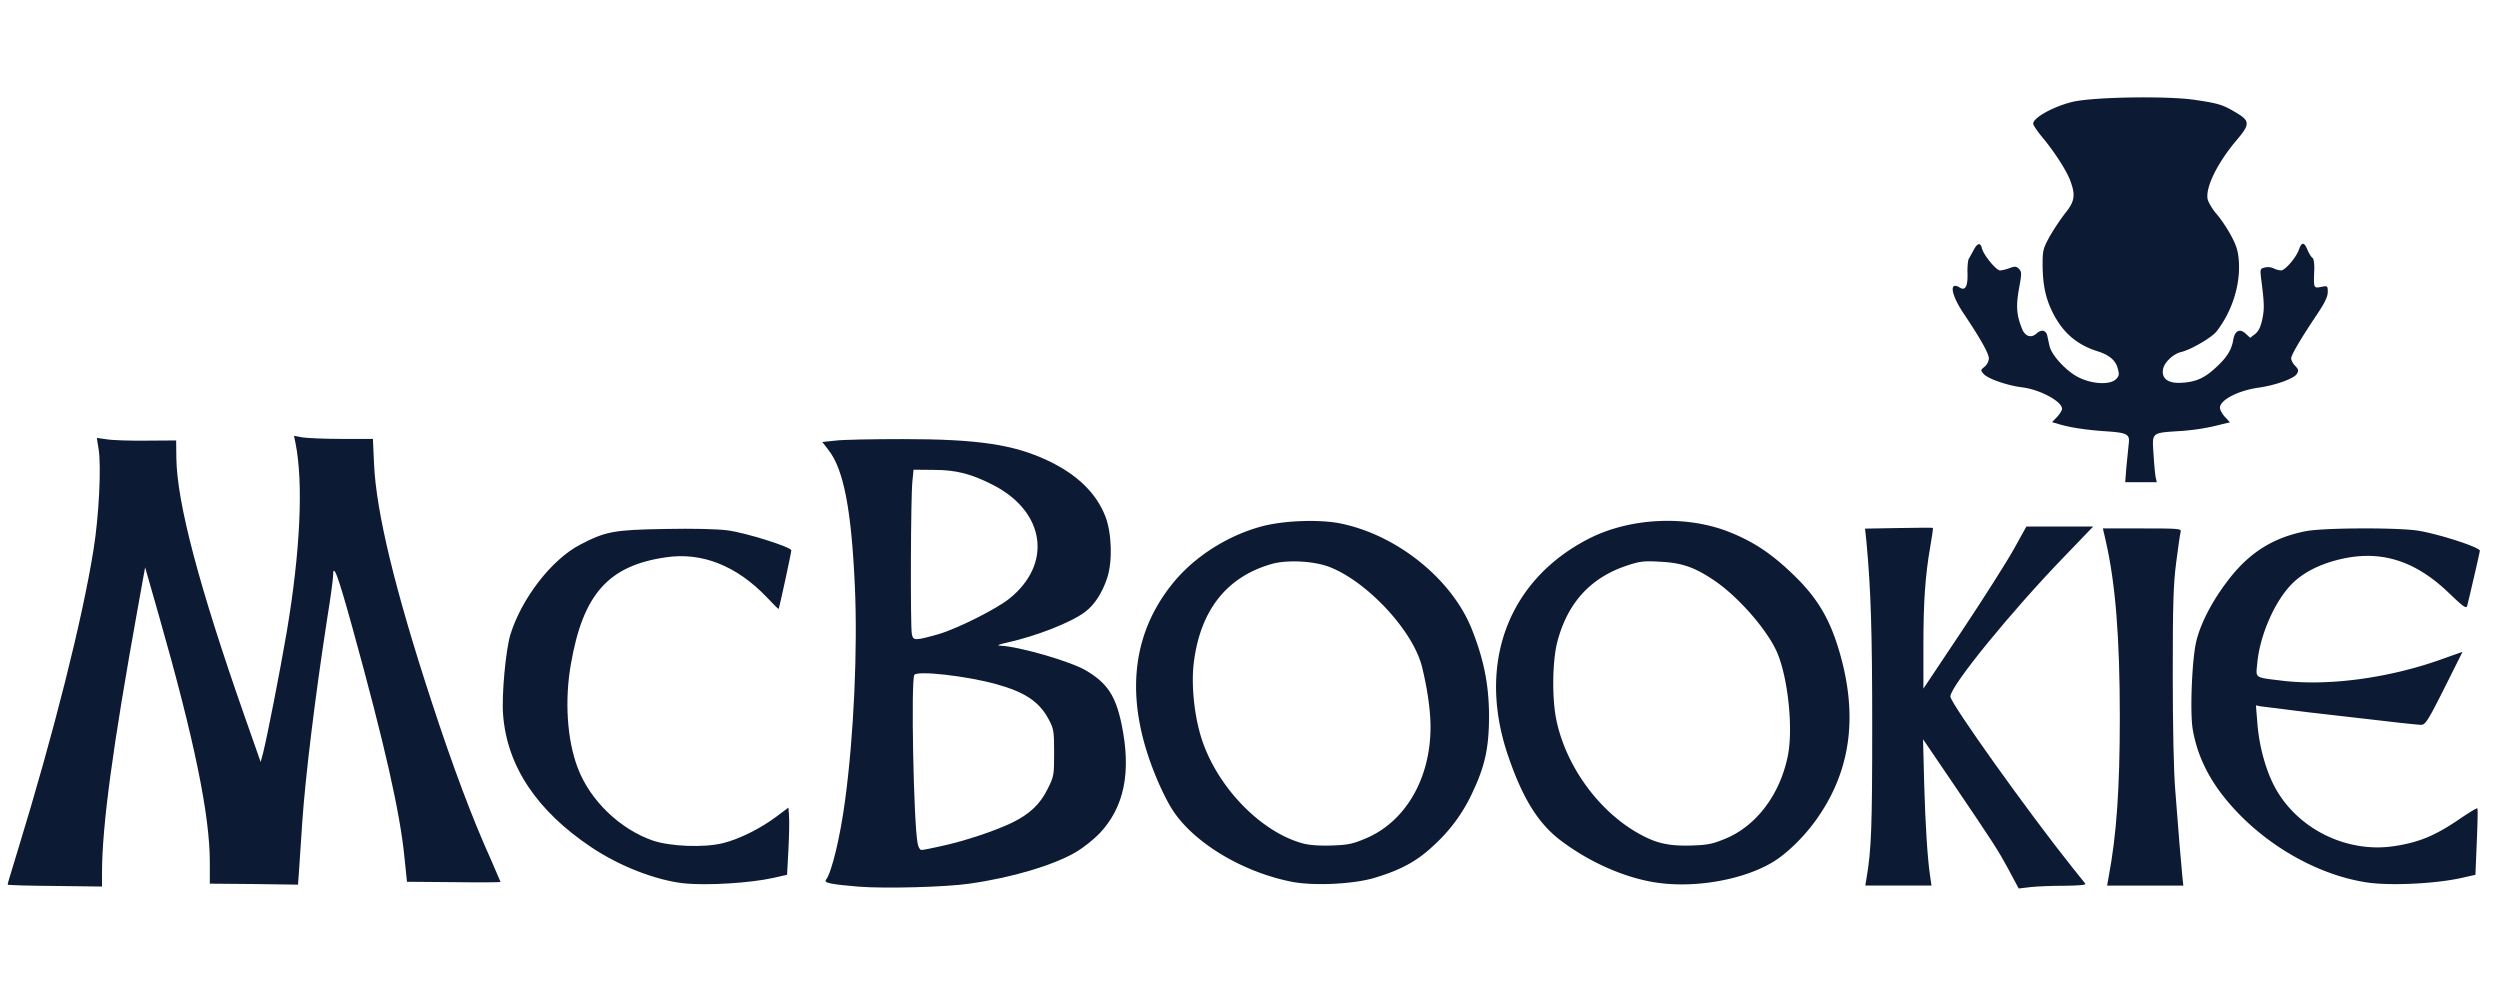 <svg xmlns="http://www.w3.org/2000/svg" width="300" height="120" stroke-miterlimit="2" stroke-linejoin="round" fill-rule="evenodd" fill="#0d1a33" xmlns:v="https://www.betzillion.com"><path d="M103.158 106.407c-3.395-.276-4.343-.461-4.043-.832.669-.807 1.71-5.129 2.287-9.472 1.065-7.831 1.525-18.276 1.179-25.808-.415-9.147-1.339-13.908-3.119-16.241l-.786-1.016 1.547-.163c.856-.117 4.506-.184 8.134-.184 8.966 0 13.331.648 17.444 2.609 3.49 1.664 5.752 3.883 6.839 6.655.786 2.032.878 5.476.209 7.44-.602 1.777-1.501 3.189-2.655 4.043-1.642 1.246-5.801 2.888-9.359 3.674-1.019.23-1.273.347-.81.368 2.265.095 8.389 1.872 10.258 2.959 2.566 1.501 3.582 3.027 4.297 6.422 1.203 5.777.347 9.982-2.634 13.147-.715.74-1.964 1.734-2.796 2.219-2.701 1.593-7.717 3.094-12.821 3.812-2.842.415-10.052.602-13.168.368h-.003 0zm9.89-4.896c2.682-.58 6.286-1.78 8.318-2.75 2.17-1.04 3.465-2.265 4.365-4.113.74-1.479.764-1.639.764-4.322 0-2.563-.046-2.864-.623-3.95-1.133-2.149-2.818-3.306-6.308-4.273-3.582-.994-9.497-1.664-9.844-1.111-.415.672-.092 17.653.393 20.194.07.461.276.81.461.81s1.295-.209 2.474-.488v.003h0zm8.064-29.669c-1.593 1.273-6.259 3.606-8.481 4.254-2.864.807-3.048.807-3.211-.024-.184-.921-.135-16.52.07-18.322l.138-1.385 2.425.022c2.75 0 4.552.488 7.234 1.87 6.167 3.238 6.999 9.451 1.823 13.588v-.003h.002z"/><path fill-rule="nonzero" d="M241.024 104.329c-1.363-2.474-1.572-2.818-6.725-10.421l-3.533-5.2.135 5.316c.141 4.942.396 9.104.742 11.32l.135.921h-7.944l.135-.805c.602-3.468.696-6.262.696-18.254 0-11.575-.163-16.449-.694-22.226l-.163-1.547 4.021-.07c2.216-.046 4.064-.046 4.113-.022s-.092 1.016-.301 2.195c-.623 3.579-.832 6.676-.832 12.014v5.083l4.687-7.026c2.566-3.858 5.338-8.223 6.172-9.727l1.501-2.701h8.017l-3.398 3.533c-6.422 6.633-13.745 15.62-13.745 16.867 0 .786 9.38 13.932 14.623 20.495l1.572 1.964c.117.163-.74.23-2.52.252-1.477 0-3.325.07-4.089.163l-1.385.163-1.225-2.287h0 .005zM.923 106.153c0-.135.092-.461 1.225-4.156 4.297-14.003 7.738-27.656 9.077-36.045.65-4.018.948-10.025.604-12.084l-.209-1.317 1.179.163c.648.117 2.796.184 4.758.163l3.582-.024.024 2.103c.068 5.362 2.701 15.341 8.177 30.962l1.94 5.522.301-1.133c.461-1.78 2.059-9.957 2.818-14.417 1.642-9.703 2.035-17.999 1.04-22.828l-.163-.761 1.019.184c.555.092 2.68.184 4.736.184h3.72l.135 3.005c.257 5.774 2.498 15.065 6.909 28.531 2.542 7.787 4.899 14.049 7.118 18.948l1.154 2.682c0 .043-2.52.068-5.614.022l-5.614-.046-.298-2.888c-.534-5.43-2.357-13.518-6.264-27.656-1.777-6.4-2.309-7.812-2.309-6.124 0 .347-.301 2.612-.694 5.013-1.479 9.592-2.612 18.877-3.005 24.537l-.368 5.546-.138 1.918-5.292-.073-5.292-.046v-2.588c0-5.663-1.87-14.74-6.075-29.458l-1.688-5.915-.878 4.874c-3.027 16.772-4.273 26.038-4.297 31.745v1.688l-5.66-.07c-3.119-.022-5.663-.092-5.663-.163l.003.003h0l.002-.001zm252.115-.924c.948-5.013 1.339-10.581 1.339-19.175 0-9.681-.531-16.149-1.707-21.234l-.325-1.409h4.736c4.389 0 4.715.024 4.598.417-.07.209-.298 1.848-.531 3.625-.347 2.658-.417 5.061-.417 13.518 0 6.191.117 11.713.301 13.862l.509 6.47.347 3.929.114 1.038h-9.147l.184-1.04h0l-.001-.001zm-171.019.764c-3.327-.371-7.671-2.059-11.02-4.297-6.584-4.389-10.166-9.773-10.629-15.943-.184-2.403.325-7.787.878-9.611 1.363-4.368 4.945-8.987 8.34-10.768 3.051-1.593 4.045-1.802 10.188-1.897 3.398-.068 6.24 0 7.511.163 2.195.279 7.671 2.01 7.671 2.403 0 .279-1.433 6.909-1.525 7.026-.022.046-.645-.58-1.385-1.366-3.628-3.81-7.809-5.473-12.13-4.828-6.909.994-9.957 4.414-11.412 12.824-.764 4.343-.461 9.058.807 12.407 1.455 3.904 5.037 7.37 9.012 8.757 2.124.715 6.096.878 8.386.325 1.94-.463 4.552-1.758 6.516-3.238l1.385-1.04.07.973c.046.553.022 2.357-.07 4.043l-.163 3.048-1.639.371c-2.772.623-8.039.948-10.789.648h-.002z"/><path d="M140.658 97.119c2.52 3.975 8.454 7.557 14.442 8.711 2.631.485 7.183.276 9.749-.461 3.211-.948 5.221-2.035 7.207-3.929a19.582 19.582 0 0 0 4.69-6.449c1.455-3.094 1.918-5.265 1.94-8.941 0-3.717-.577-6.747-2.008-10.396-2.357-6.096-8.987-11.459-15.851-12.843-2.542-.509-6.768-.347-9.38.344-4.159 1.111-8.18 3.674-10.768 6.909-5.105 6.354-5.728 14.301-1.802 23.519.531 1.273 1.341 2.867 1.78 3.536h0 .001zm31.005-9.863c0 6.167-3.002 11.342-7.763 13.352-1.593.669-2.124.786-4.135.853-1.525.046-2.726-.046-3.512-.276-5.292-1.479-10.697-7.324-12.293-13.331-.715-2.612-.992-5.893-.715-8.248.761-6.332 3.929-10.375 9.334-11.922 1.823-.534 5.037-.371 6.885.325 4.552 1.731 10.052 7.622 11.16 11.944.645 2.588 1.038 5.267 1.038 7.299v.003h0l.001.001zm15.504 13.512c3.441 2.636 7.717 4.552 11.529 5.132 4.644.715 10.442-.301 14.003-2.428 1.756-1.038 3.95-3.211 5.427-5.359 3.975-5.731 4.831-12.198 2.634-19.801-1.154-3.997-2.655-6.538-5.473-9.267-2.682-2.609-4.853-4.04-7.812-5.219-5.083-2.01-11.781-1.71-16.704.761-9.863 4.991-13.629 15.157-9.727 26.315 1.71 4.945 3.536 7.858 6.124 9.868v-.003l-.001.001zm27.38-10.096c-.924 4.622-3.745 8.389-7.419 9.936-1.615.669-2.146.786-4.156.853-2.474.07-3.953-.206-5.709-1.108-5.105-2.563-9.334-8.226-10.513-14.024-.531-2.634-.461-7.094.141-9.356 1.225-4.622 3.95-7.625 8.269-9.08 1.596-.534 2.059-.602 3.999-.488 2.634.117 4.181.65 6.538 2.243 2.888 1.94 6.375 5.937 7.554 8.641 1.317 3.073 1.94 9.126 1.295 12.382h0l.001.001z"/><path fill-rule="nonzero" d="M284.089 105.901c-5.498-.81-11.366-3.975-15.618-8.435-3.002-3.143-4.715-6.329-5.338-9.911-.347-1.964-.114-8.039.371-10.375.461-2.149 1.848-4.896 3.766-7.416 2.563-3.419 5.498-5.267 9.472-6.029 2.032-.393 10.304-.439 13.147-.095 2.309.301 7.692 2.01 7.692 2.449 0 .187-1.363 6.031-1.525 6.633-.114.347-.507.046-2.149-1.525-4.205-4.064-8.478-5.313-13.539-3.975-2.262.602-4.089 1.572-5.359 2.867-2.057 2.078-3.834 6.167-4.135 9.494-.184 1.848-.393 1.688 3.002 2.103 5.592.669 12.962-.325 19.408-2.68l2.219-.786-2.195 4.389c-1.989 3.95-2.265 4.368-2.796 4.368-.325 0-2.311-.209-4.435-.461l-9.058-1.04-5.752-.718-.555-.114.163 2.01c.184 2.634.9 5.359 1.894 7.392 2.566 5.221 8.595 8.34 14.417 7.508 3.119-.461 5.059-1.268 8.18-3.419.992-.669 1.87-1.2 1.916-1.13.07.046.024 1.87-.068 4.043l-.163 3.929-1.639.368c-3.027.694-8.527.97-11.323.555h0v.001zm-28.927-49.812l.279-2.775c.163-1.246-.117-1.387-2.934-1.572-2.287-.163-4.205-.461-5.476-.856l-.786-.23.602-.623c.322-.347.599-.786.599-.97 0-.902-2.68-2.333-4.828-2.588-1.707-.209-4.043-1.016-4.552-1.572-.415-.461-.415-.488.092-.902a1.479 1.479 0 0 0 .509-.992c0-.577-1.04-2.428-3.027-5.384-1.547-2.311-1.78-3.95-.439-3.097.648.393.948-.206.9-1.734-.022-.786.046-1.572.163-1.753.117-.187.347-.623.555-.994.461-.902.832-.994 1.016-.23.209.807 1.71 2.634 2.173 2.634.206 0 .715-.117 1.13-.276.65-.233.832-.233 1.133.092.347.347.347.531 0 2.425-.369 2.078-.276 3.143.371 4.761.369.921 1.084 1.154 1.734.577.596-.555 1.176-.417 1.314.325.07.298.163.807.255 1.152.209 1.087 1.986 3.005 3.419 3.745 1.664.853 3.812.97 4.552.255.393-.393.415-.577.209-1.317-.255-.948-1.019-1.596-2.403-2.032-2.357-.742-3.975-2.059-5.175-4.23-1.016-1.848-1.433-3.604-1.433-6.262 0-1.593.07-1.87.856-3.306a26.81 26.81 0 0 1 1.87-2.794c1.133-1.409 1.246-2.149.577-3.929-.485-1.271-1.962-3.533-3.441-5.292-.531-.645-.994-1.339-.994-1.501 0-.74 2.52-2.103 4.782-2.634 2.52-.577 11.299-.715 14.58-.23 2.956.439 3.398.577 5.083 1.593 1.572.948 1.572 1.363-.024 3.235-2.309 2.726-3.766 5.685-3.487 7.094.092.369.531 1.133.992 1.685.488.531 1.273 1.688 1.756 2.566.694 1.271.902 1.918.994 3.143.209 2.864-.786 6.029-2.655 8.454-.555.74-3.097 2.219-4.276 2.495-.9.209-1.986 1.203-2.149 2.01-.23 1.087.488 1.71 1.918 1.688 1.848-.046 2.934-.488 4.319-1.756 1.409-1.273 1.964-2.173 2.173-3.398.184-1.111.786-1.409 1.479-.761l.553.507.602-.461c.415-.347.669-.856.856-1.78.252-1.225.252-1.824-.141-4.85-.135-1.157-.114-1.203.439-1.341a1.585 1.585 0 0 1 1.04.092 2.43 2.43 0 0 0 .902.255c.507 0 1.848-1.572 2.17-2.542.325-.902.623-.878 1.016.092.187.439.463.878.602.948.138.092.23.691.209 1.363-.092 2.287-.092 2.287.807 2.124.786-.163.81-.138.81.602 0 .555-.371 1.317-1.249 2.634-2.01 3.002-3.14 4.92-3.14 5.338 0 .206.206.623.485.9.393.417.439.577.184.973-.347.553-2.588 1.363-4.598 1.639-2.449.347-4.62 1.479-4.62 2.403 0 .252.276.761.599 1.108l.602.648-.878.206a26.066 26.066 0 0 1-5.384.856c-3.143.209-3.094.163-2.91 2.726.068 1.179.184 2.403.252 2.775l.141.623h-3.791l.138-1.78v.003h0-.001z"/></svg>